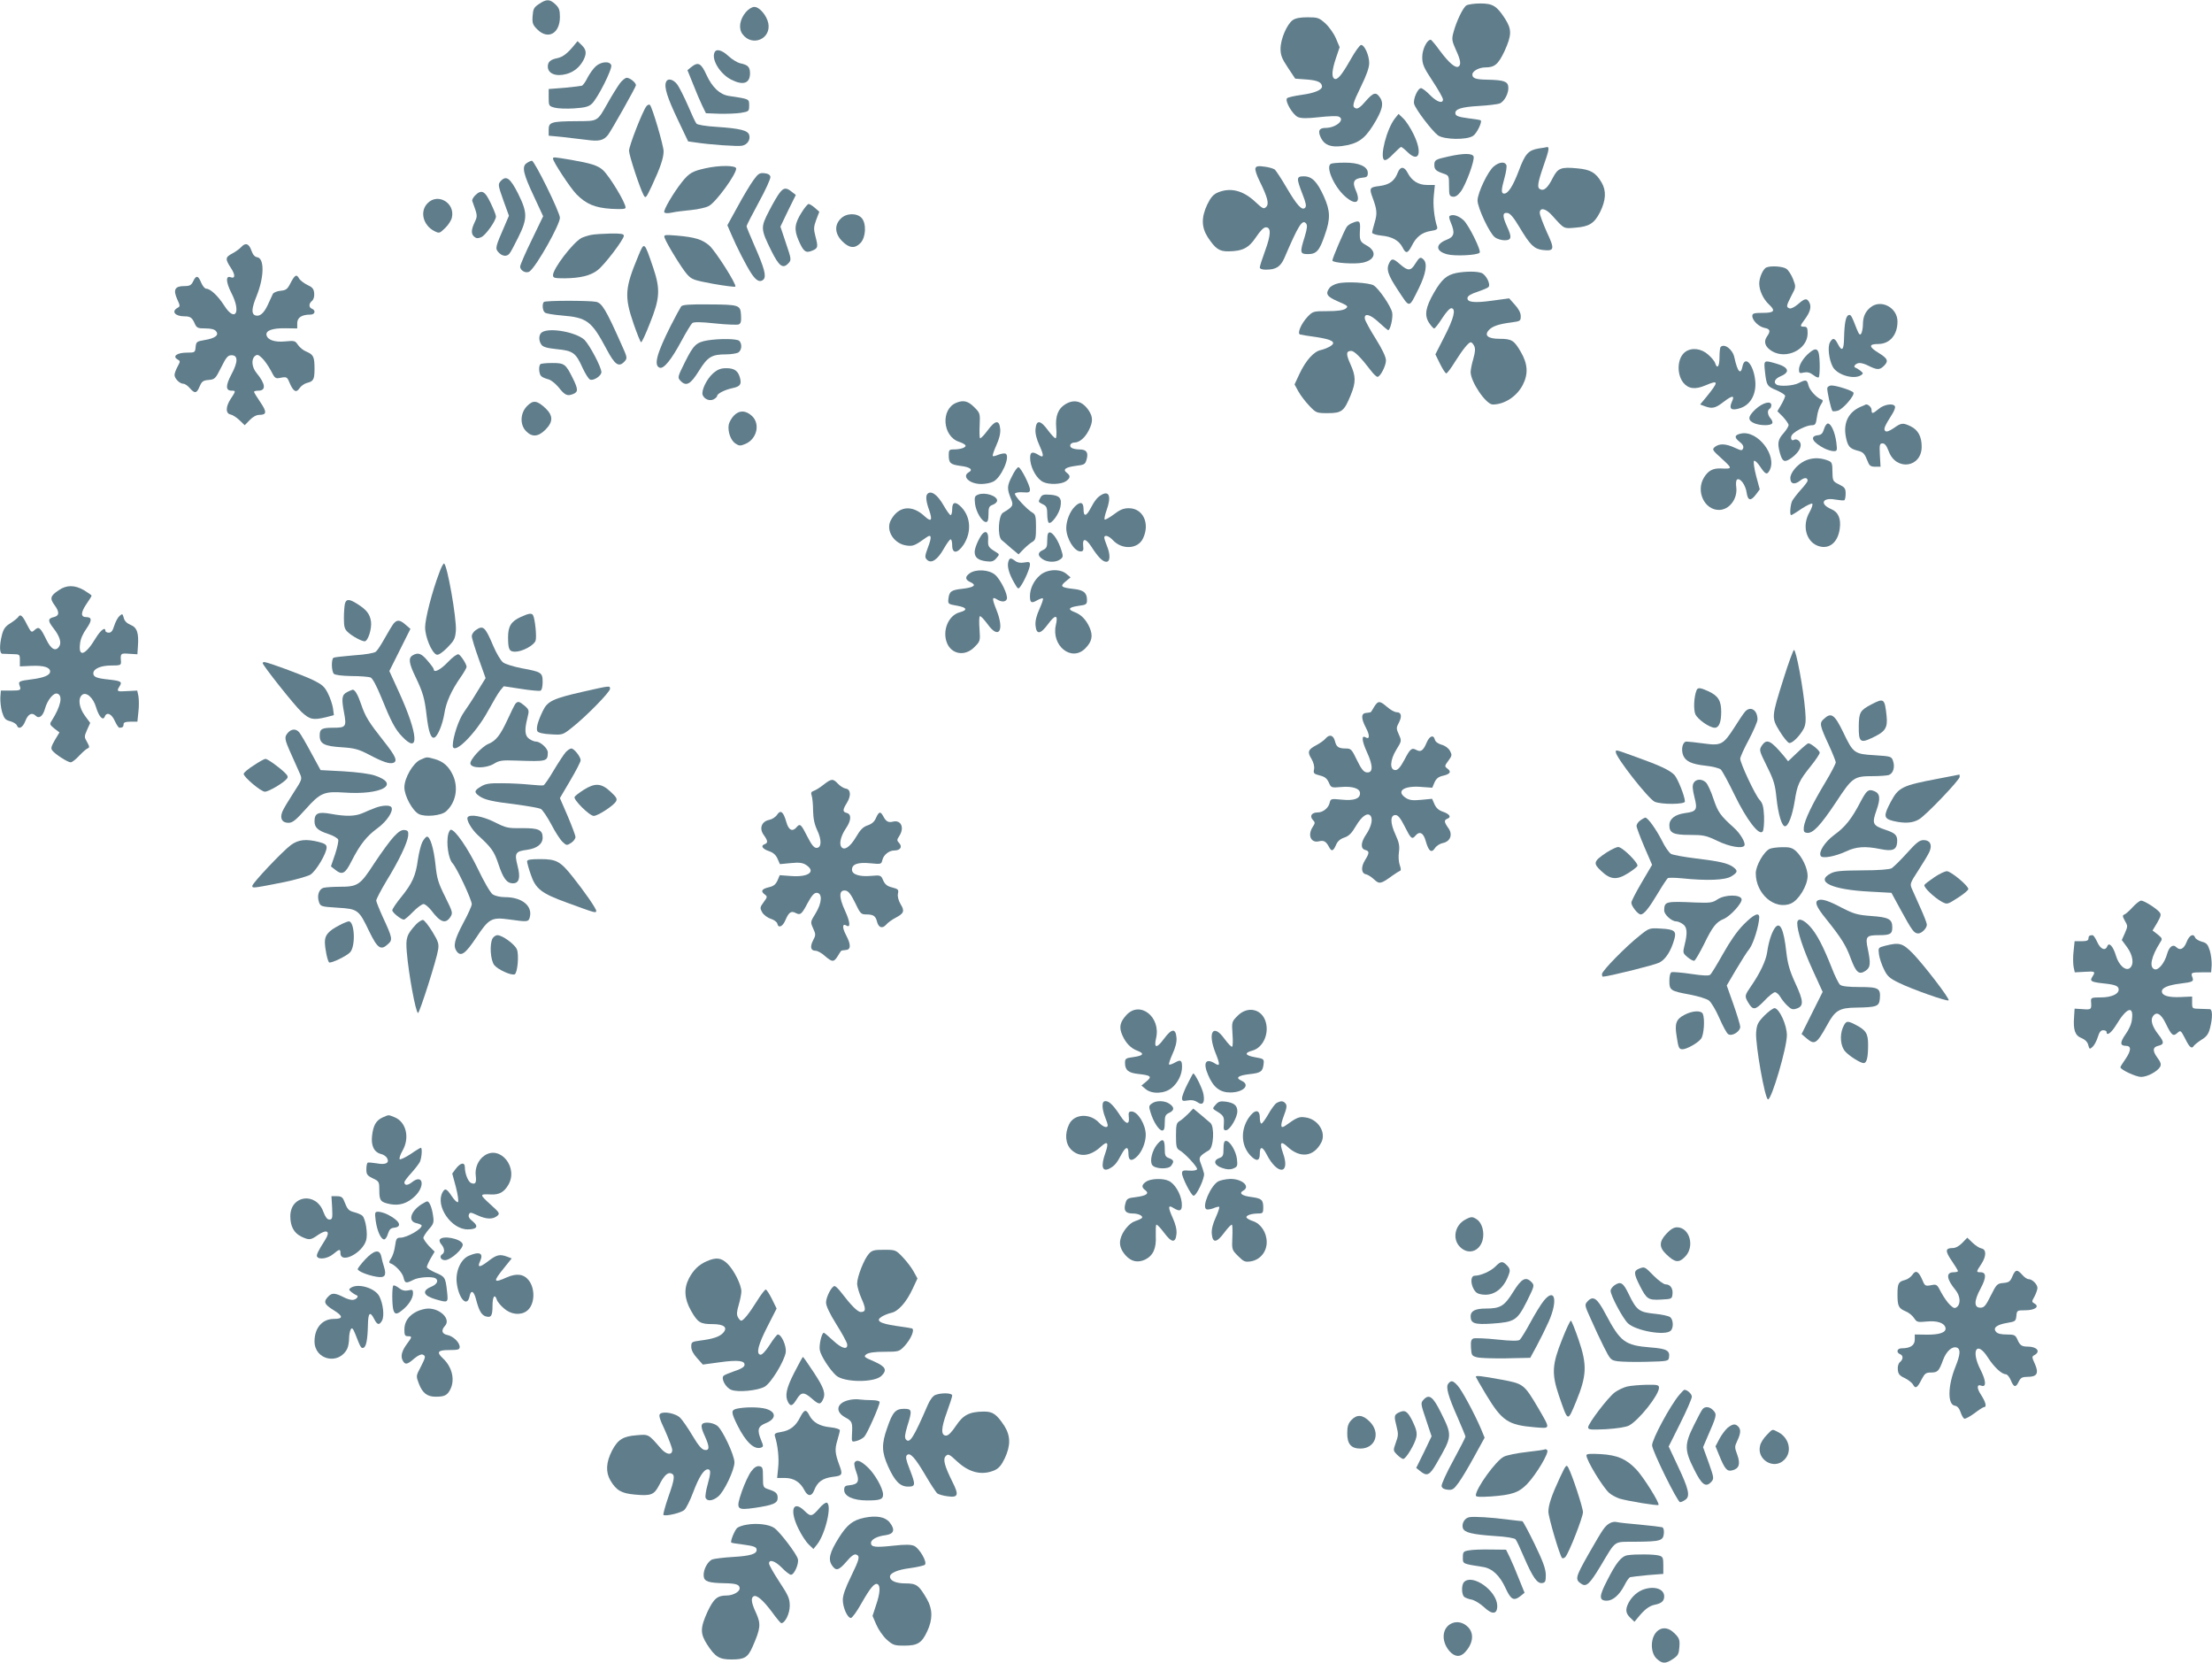 <?xml version="1.0" standalone="no"?>
<!DOCTYPE svg PUBLIC "-//W3C//DTD SVG 20010904//EN"
 "http://www.w3.org/TR/2001/REC-SVG-20010904/DTD/svg10.dtd">
<svg version="1.0" xmlns="http://www.w3.org/2000/svg"
 width="1280pt" height="962pt" viewBox="0 0 1280 962"
 preserveAspectRatio="xMidYMid meet">
<g transform="translate(0,962) scale(0.1,-0.1)"
fill="#607d8b" stroke="none">
<path d="M3119 9597 c-30 -20 -34 -29 -37 -70 -3 -41 1 -51 27 -77 62 -62 131
-24 131 72 0 40 -5 53 -26 73 -33 31 -52 31 -95 2z"/>
<path d="M8486 9589 c-20 -12 -58 -91 -76 -158 -10 -38 -8 -48 14 -98 28 -59
32 -88 16 -98 -18 -11 -55 21 -106 89 -26 36 -51 66 -55 66 -22 0 -49 -56 -49
-100 0 -42 8 -60 60 -139 33 -50 60 -98 60 -106 0 -27 -36 -15 -75 25 -21 22
-45 40 -52 40 -19 0 -47 -64 -40 -91 8 -31 104 -157 138 -182 35 -25 166 -28
203 -3 21 13 55 82 44 90 -1 2 -34 7 -73 12 -53 7 -71 13 -73 26 -5 27 33 39
136 45 54 3 107 10 119 14 28 10 55 62 51 97 -3 31 -27 39 -120 41 -69 1 -88
8 -88 30 0 20 39 41 75 41 54 0 75 18 111 94 42 93 43 125 3 188 -48 74 -71
88 -143 88 -33 0 -69 -5 -80 -11z"/>
<path d="M4316 9550 c-36 -43 -44 -95 -19 -128 55 -74 166 -28 149 63 -9 45
-51 95 -81 95 -14 0 -34 -13 -49 -30z"/>
<path d="M7481 9504 c-34 -24 -71 -110 -71 -166 0 -38 8 -57 43 -110 l42 -63
68 -5 c62 -5 86 -16 87 -41 0 -19 -45 -38 -114 -47 -43 -6 -83 -15 -88 -20
-15 -15 31 -94 62 -109 19 -8 50 -9 122 -1 54 6 104 8 113 4 43 -16 -13 -66
-75 -66 -38 0 -46 -19 -25 -60 20 -39 56 -53 120 -45 89 12 129 38 180 119 54
87 64 126 41 161 -23 35 -39 31 -84 -21 -27 -32 -45 -45 -56 -41 -24 9 -20 25
30 128 31 63 47 107 47 134 0 45 -27 105 -47 105 -7 0 -35 -38 -61 -85 -51
-90 -77 -121 -94 -110 -17 10 -13 52 10 120 l21 62 -22 52 c-12 28 -40 67 -61
86 -36 32 -44 35 -102 35 -42 0 -70 -5 -86 -16z"/>
<path d="M3323 9359 c-37 -46 -65 -68 -96 -75 -42 -8 -57 -22 -57 -49 0 -41
47 -60 108 -43 42 11 77 40 98 80 20 39 17 61 -10 87 l-24 23 -19 -23z"/>
<path d="M4134 9315 c-17 -42 34 -123 96 -155 70 -36 110 -23 110 36 0 36 -12
49 -57 58 -17 4 -48 23 -68 42 -39 36 -72 44 -81 19z"/>
<path d="M3447 9236 c-14 -13 -35 -42 -47 -65 -11 -23 -26 -44 -33 -47 -7 -2
-52 -7 -102 -12 l-90 -7 0 -49 c0 -48 1 -50 35 -59 19 -5 70 -7 113 -4 62 4
84 10 102 27 34 32 120 203 112 223 -9 25 -59 21 -90 -7z"/>
<path d="M4000 9232 l-22 -18 32 -79 c17 -44 41 -100 53 -125 l22 -45 77 -3
c42 -1 98 1 124 5 48 8 49 9 49 43 0 38 3 37 -117 55 -53 8 -97 50 -130 122
-31 68 -48 77 -88 45z"/>
<path d="M3587 9138 c-13 -18 -44 -67 -67 -108 -66 -116 -56 -110 -184 -111
-147 -1 -161 -6 -161 -49 l0 -35 75 -7 c41 -5 106 -12 144 -17 72 -10 98 -4
124 28 20 26 162 278 162 288 0 15 -35 43 -53 43 -9 0 -27 -15 -40 -32z"/>
<path d="M3854 9145 c-12 -29 8 -91 68 -217 l60 -126 42 -6 c84 -13 243 -24
270 -19 31 6 50 35 41 63 -8 26 -55 37 -187 46 -66 4 -112 12 -118 19 -6 7
-28 54 -49 104 -22 50 -49 104 -61 121 -23 32 -57 40 -66 15z"/>
<path d="M3741 9006 c-21 -25 -101 -229 -101 -258 0 -26 61 -212 84 -256 12
-22 14 -19 49 55 48 103 67 159 67 198 0 32 -65 253 -79 268 -4 4 -13 1 -20
-7z"/>
<path d="M8072 8935 c-48 -61 -89 -223 -62 -240 8 -5 27 7 52 34 22 22 42 41
46 41 3 0 21 -14 38 -31 67 -64 86 -1 33 106 -17 35 -43 75 -59 90 l-27 26
-21 -26z"/>
<path d="M8903 8761 c-59 -10 -78 -31 -114 -128 -34 -90 -62 -133 -85 -133
-18 0 -18 20 2 91 9 32 14 65 11 74 -9 21 -40 19 -72 -7 -34 -26 -95 -154 -95
-198 0 -42 71 -193 101 -213 13 -10 38 -17 56 -17 40 0 43 17 13 81 -27 60
-26 81 3 77 16 -2 36 -26 70 -83 61 -102 84 -125 133 -131 69 -8 72 3 25 103
-22 50 -41 100 -41 111 0 34 35 27 72 -15 71 -79 65 -76 135 -70 79 6 109 25
142 90 34 69 37 123 9 171 -34 58 -64 75 -140 82 -95 9 -113 2 -142 -54 -28
-56 -50 -77 -71 -68 -22 8 -19 33 18 140 31 88 34 108 18 105 -3 -1 -25 -5
-48 -8z"/>
<path d="M8383 8715 c-77 -17 -83 -20 -83 -50 0 -26 10 -35 55 -50 29 -10 30
-13 30 -70 0 -54 2 -60 22 -63 14 -2 29 7 46 30 30 40 82 182 74 203 -8 19
-58 19 -144 0z"/>
<path d="M3200 8702 c0 -17 100 -169 135 -205 56 -57 107 -79 202 -85 60 -3
83 -2 83 7 0 29 -93 182 -131 217 -30 27 -69 39 -183 59 -103 17 -106 18 -106
7z"/>
<path d="M3046 8675 c-27 -20 -18 -61 45 -194 l52 -112 -66 -137 c-37 -75 -67
-145 -67 -154 0 -25 37 -43 56 -27 42 34 174 270 174 309 0 32 -147 330 -162
330 -7 0 -21 -7 -32 -15z"/>
<path d="M7703 8673 c-35 -13 14 -129 78 -187 64 -58 97 -40 64 34 -21 47 -11
67 38 72 27 2 32 7 32 28 0 37 -53 60 -135 59 -36 0 -71 -3 -77 -6z"/>
<path d="M4080 8646 c-72 -16 -92 -27 -133 -78 -50 -63 -110 -165 -103 -176 3
-6 21 -7 43 -2 21 5 72 11 113 15 41 4 88 15 103 24 42 24 157 182 157 216 0
19 -97 20 -180 1z"/>
<path d="M7265 8647 c-4 -8 7 -41 23 -73 47 -95 57 -133 39 -151 -14 -14 -20
-11 -65 31 -70 65 -143 83 -216 52 -25 -11 -40 -28 -60 -69 -35 -75 -34 -130
2 -188 45 -68 67 -84 121 -83 82 1 118 20 159 82 25 37 44 57 57 57 31 0 30
-42 -4 -135 -17 -46 -31 -90 -31 -97 0 -8 13 -13 34 -13 60 0 85 16 108 67 81
189 104 227 126 200 8 -10 6 -29 -8 -76 -29 -92 -28 -101 18 -101 50 0 67 19
98 110 34 95 32 140 -5 223 -39 86 -69 117 -116 117 -44 0 -44 -10 -8 -103 20
-51 24 -70 15 -79 -18 -18 -47 14 -108 118 -29 50 -60 96 -67 103 -8 6 -35 14
-60 17 -37 5 -48 3 -52 -9z"/>
<path d="M8089 8623 c-19 -50 -48 -71 -105 -79 -60 -7 -62 -12 -40 -71 24 -65
26 -89 11 -139 -8 -27 -15 -54 -15 -60 0 -6 24 -14 54 -17 62 -6 101 -28 122
-68 19 -39 30 -36 54 10 25 51 59 77 110 85 33 5 40 10 36 24 -17 52 -25 130
-19 182 l6 60 -45 0 c-51 0 -89 24 -113 71 -19 37 -42 37 -56 2z"/>
<path d="M4360 8578 c-17 -23 -58 -91 -91 -152 l-60 -109 22 -51 c32 -76 88
-184 116 -227 29 -44 51 -55 71 -36 18 19 5 67 -54 200 -24 55 -44 104 -44
108 0 5 32 67 71 139 39 71 69 137 67 147 -2 12 -14 19 -35 21 -28 3 -36 -3
-63 -40z"/>
<path d="M2897 8572 c-16 -18 -15 -24 15 -109 l33 -91 -23 -54 c-56 -128 -58
-135 -37 -158 21 -23 48 -26 63 -7 6 6 29 49 51 94 54 109 54 142 -1 253 -46
91 -69 107 -101 72z"/>
<path d="M4512 8505 c-11 -13 -39 -61 -62 -106 -49 -95 -49 -103 13 -229 45
-91 68 -108 100 -72 17 18 16 24 -15 115 l-32 96 44 92 45 91 -24 19 c-31 25
-46 24 -69 -6z"/>
<path d="M2749 8489 c-11 -11 -19 -26 -16 -32 31 -85 31 -86 14 -122 -21 -44
-22 -69 -2 -85 12 -10 21 -10 40 -2 26 12 85 95 85 120 0 8 -14 43 -31 78 -33
70 -53 80 -90 43z"/>
<path d="M2475 8445 c-47 -46 -28 -127 37 -161 30 -15 31 -15 64 17 18 17 36
45 39 61 19 84 -81 143 -140 83z"/>
<path d="M4640 8393 c-42 -66 -46 -100 -20 -161 29 -68 42 -78 80 -62 34 14
35 21 18 85 -10 39 -10 52 5 93 l18 47 -26 23 c-14 12 -30 22 -36 22 -5 0 -23
-21 -39 -47z"/>
<path d="M4865 8355 c-38 -37 -34 -88 9 -131 41 -41 74 -43 106 -9 31 33 34
113 6 144 -28 30 -89 29 -121 -4z"/>
<path d="M8393 8373 c-10 -3 -9 -13 2 -40 26 -61 20 -83 -24 -100 -66 -26 -65
-66 3 -84 43 -12 173 -6 188 9 11 11 -63 161 -93 188 -26 24 -57 35 -76 27z"/>
<path d="M7825 8330 c-12 -4 -25 -14 -31 -21 -13 -17 -84 -182 -84 -196 0 -14
132 -23 178 -12 71 16 81 64 22 98 -42 23 -44 29 -40 99 2 44 -5 49 -45 32z"/>
<path d="M3420 8261 c-19 -4 -44 -12 -56 -18 -50 -28 -164 -177 -164 -215 0
-16 9 -18 68 -18 88 1 149 15 190 47 39 29 152 178 152 199 0 11 -17 14 -77
13 -43 -1 -94 -4 -113 -8z"/>
<path d="M3846 8244 c13 -36 99 -176 129 -210 28 -31 38 -35 152 -56 68 -12
125 -19 128 -16 10 10 -114 205 -150 237 -41 36 -84 49 -188 58 -73 6 -77 5
-71 -13z"/>
<path d="M1397 8192 c-10 -11 -33 -28 -52 -38 -42 -22 -43 -32 -9 -84 26 -39
26 -64 -1 -54 -30 12 -28 -28 4 -91 58 -112 22 -173 -42 -72 -36 56 -80 97
-104 97 -8 0 -21 16 -29 35 -17 42 -29 44 -46 8 -11 -23 -20 -28 -52 -28 -54
0 -65 -21 -41 -75 18 -39 18 -43 2 -51 -37 -21 -14 -49 41 -49 34 0 44 -8 59
-42 11 -25 18 -28 62 -28 32 0 53 -5 61 -16 19 -22 -4 -41 -65 -51 -47 -8 -50
-10 -53 -41 -3 -31 -4 -32 -51 -32 -56 0 -85 -21 -54 -39 17 -10 17 -11 1 -41
-10 -18 -18 -40 -18 -49 0 -21 30 -51 51 -51 9 0 25 -11 37 -25 29 -33 40 -32
57 9 13 30 20 35 52 38 36 3 40 7 73 73 29 59 39 70 60 70 38 0 38 -39 -1
-111 -34 -64 -34 -94 1 -94 26 0 25 -2 -6 -49 -29 -45 -29 -84 1 -89 11 -2 34
-17 51 -33 l30 -29 29 30 c18 19 39 30 56 30 43 0 44 17 5 74 -20 29 -36 56
-36 59 0 4 11 7 25 7 46 0 42 39 -11 103 -27 33 -31 79 -9 97 13 11 20 9 41
-11 14 -13 37 -46 51 -72 24 -47 26 -49 59 -42 32 6 36 4 49 -28 22 -52 39
-62 58 -33 9 13 28 27 44 31 37 9 43 20 43 82 0 68 -6 81 -45 98 -19 7 -41 25
-51 40 -16 24 -20 25 -73 20 -61 -6 -103 8 -109 37 -5 26 35 40 109 39 l69 -1
0 30 c0 33 26 50 76 50 27 0 33 24 9 34 -19 7 -19 30 1 46 9 8 14 25 12 44 -2
25 -11 35 -40 48 -20 10 -42 27 -48 38 -14 26 -25 19 -50 -30 -17 -33 -25 -39
-56 -42 -21 -2 -40 -10 -45 -18 -4 -8 -17 -36 -29 -63 -23 -50 -48 -71 -74
-61 -22 9 -20 41 9 112 44 109 46 218 3 224 -14 2 -25 15 -33 38 -14 41 -34
48 -58 22z"/>
<path d="M3693 8138 c-77 -185 -81 -232 -27 -390 21 -60 40 -108 44 -108 4 0
27 48 50 108 59 146 62 198 20 323 -53 155 -51 153 -87 67z"/>
<path d="M8190 8095 c-26 -43 -42 -44 -87 -5 -40 35 -49 37 -63 11 -20 -38
-10 -70 51 -162 69 -104 60 -105 120 15 40 82 50 141 27 164 -18 18 -24 15
-48 -23z"/>
<path d="M10222 8073 c-19 -7 -42 -58 -42 -93 0 -40 23 -90 56 -121 40 -37 32
-49 -36 -49 -51 0 -60 -3 -60 -18 0 -26 37 -62 71 -69 33 -6 36 -19 13 -51
-20 -29 -10 -59 29 -83 84 -51 207 10 207 102 0 32 -3 39 -20 39 -26 0 -25 4
4 43 31 42 39 72 26 97 -14 27 -26 25 -66 -10 -20 -17 -40 -27 -49 -24 -20 8
-19 14 11 73 27 51 27 51 10 96 -10 25 -27 52 -39 60 -20 14 -88 19 -115 8z"/>
<path d="M8428 8041 c-56 -12 -84 -35 -129 -112 -50 -87 -58 -132 -30 -176 12
-18 25 -33 30 -33 5 0 26 27 47 60 24 37 45 59 54 57 26 -5 13 -58 -42 -165
l-52 -102 27 -55 c15 -30 31 -55 36 -55 5 0 28 30 51 68 45 71 78 112 91 112
5 0 13 -9 19 -20 8 -16 7 -34 -4 -74 -9 -30 -16 -65 -16 -78 0 -57 89 -188
128 -188 68 0 140 47 174 114 32 62 29 120 -11 189 -39 68 -53 77 -124 77 -66
0 -90 19 -62 50 20 23 60 36 133 45 49 7 52 8 52 36 0 19 -12 42 -34 66 l-33
37 -96 -13 c-107 -15 -150 -10 -145 17 2 11 23 23 58 34 29 10 58 22 63 27 15
15 -13 71 -40 82 -28 10 -90 10 -145 0z"/>
<path d="M7740 7980 c-18 -4 -40 -16 -47 -26 -25 -34 -15 -50 50 -78 58 -25
61 -28 43 -42 -14 -9 -46 -14 -104 -14 -83 0 -85 -1 -116 -33 -37 -40 -61 -96
-43 -102 7 -2 49 -9 94 -15 93 -14 118 -30 81 -53 -13 -8 -37 -18 -55 -22 -40
-8 -87 -60 -124 -139 l-28 -60 22 -40 c12 -22 40 -59 63 -83 40 -42 42 -43
108 -43 80 0 94 11 132 104 31 75 30 110 -2 180 -26 58 -25 76 5 76 18 0 56
-38 114 -114 15 -20 32 -36 38 -36 16 0 49 63 49 95 0 20 -21 64 -59 125 -33
52 -61 104 -63 115 -6 36 30 28 80 -19 27 -25 52 -46 55 -46 12 0 29 73 23
102 -7 36 -77 138 -107 157 -27 16 -161 24 -209 11z"/>
<path d="M3147 7873 c-11 -11 -8 -50 6 -61 6 -6 50 -13 97 -17 148 -12 173
-32 260 -195 48 -91 71 -107 104 -71 17 19 17 22 -20 103 -88 198 -111 235
-145 242 -42 8 -294 8 -302 -1z"/>
<path d="M3942 7848 c-5 -7 -33 -58 -61 -113 -81 -161 -99 -229 -64 -242 23
-9 67 44 127 156 27 50 55 96 62 102 9 7 49 7 132 -2 65 -7 127 -9 136 -6 13
5 16 17 14 54 -4 59 -8 61 -194 62 -102 1 -144 -2 -152 -11z"/>
<path d="M10824 7842 c-30 -24 -44 -55 -44 -99 0 -21 -5 -45 -10 -53 -7 -11
-12 -6 -25 25 -31 80 -35 87 -48 82 -16 -5 -24 -47 -26 -129 -1 -74 -12 -85
-36 -38 -18 36 -30 38 -46 9 -14 -27 -6 -97 16 -140 25 -48 123 -77 165 -49
13 9 12 12 -4 25 -10 8 -23 16 -29 18 -17 5 2 27 24 27 11 0 32 -6 47 -14 52
-26 67 -27 90 -6 33 31 27 45 -28 79 -57 35 -57 51 -2 51 67 0 112 52 112 130
0 81 -96 131 -156 82z"/>
<path d="M3138 7699 c-21 -12 -23 -48 -5 -73 10 -14 34 -20 90 -26 93 -9 109
-21 148 -108 16 -34 35 -65 44 -68 20 -8 65 22 65 43 0 29 -68 157 -98 187
-47 44 -198 72 -244 45z"/>
<path d="M4095 7651 c-66 -11 -82 -27 -130 -123 -43 -86 -45 -92 -29 -109 34
-37 59 -24 108 55 51 82 74 96 158 96 27 0 58 5 69 10 21 12 25 50 7 68 -13
13 -114 14 -183 3z"/>
<path d="M9957 7613 c-4 -3 -7 -30 -7 -60 0 -53 -13 -71 -25 -34 -3 11 -22 34
-41 50 -39 35 -94 42 -131 16 -47 -33 -53 -126 -13 -178 30 -37 69 -42 130
-16 77 33 77 22 2 -70 l-34 -41 27 -10 c43 -16 61 -12 110 26 51 39 65 38 46
-2 -18 -41 -1 -52 52 -34 58 20 91 82 84 156 -9 95 -60 152 -74 84 -10 -52
-29 -31 -47 53 -10 46 -58 82 -79 60z"/>
<path d="M10470 7579 c-35 -29 -60 -70 -60 -97 0 -21 4 -23 28 -17 20 4 36 0
54 -14 14 -11 28 -17 32 -14 8 8 8 111 0 141 -8 27 -22 28 -54 1z"/>
<path d="M10213 7472 c9 -82 12 -87 68 -110 27 -12 49 -26 49 -32 0 -6 -10
-29 -22 -50 l-23 -39 33 -33 c17 -19 32 -40 32 -47 0 -7 -13 -29 -30 -48 -32
-36 -36 -57 -20 -115 14 -48 25 -54 58 -33 37 24 62 56 62 81 0 22 -24 39 -40
29 -15 -9 -22 15 -9 31 18 22 84 54 112 54 22 0 25 6 31 48 3 26 14 59 23 72
12 17 13 25 5 28 -29 9 -71 55 -77 82 -8 34 -14 36 -57 14 -30 -16 -108 -21
-128 -9 -20 13 -9 35 25 49 57 24 45 53 -31 74 -67 19 -68 19 -61 -46z"/>
<path d="M3127 7513 c-12 -11 -8 -60 6 -70 6 -6 24 -13 39 -17 15 -3 41 -24
59 -45 37 -47 51 -54 84 -41 32 12 31 28 -1 93 -41 82 -48 87 -119 87 -34 0
-65 -3 -68 -7z"/>
<path d="M4126 7460 c-37 -33 -69 -100 -60 -125 10 -25 41 -37 64 -25 11 6 20
15 20 20 0 13 46 36 90 45 42 9 51 21 43 55 -10 43 -32 60 -79 60 -34 0 -51
-7 -78 -30z"/>
<path d="M10574 7377 c-4 -13 21 -125 30 -135 3 -2 16 -2 30 2 29 7 101 90 91
105 -7 12 -98 41 -127 41 -10 0 -21 -6 -24 -13z"/>
<path d="M3050 7271 c-40 -40 -43 -109 -5 -146 34 -35 70 -32 111 9 45 45 45
81 2 123 -50 47 -73 50 -108 14z"/>
<path d="M5534 7290 c-92 -37 -80 -195 16 -226 19 -6 36 -16 37 -21 4 -12 -29
-23 -69 -23 -25 0 -28 -4 -28 -32 0 -47 9 -55 67 -63 57 -7 76 -22 49 -37 -42
-24 4 -68 72 -68 24 0 55 6 70 14 46 23 99 144 72 161 -6 4 -25 1 -41 -5 -16
-7 -32 -11 -34 -8 -3 3 6 30 20 61 17 37 25 69 23 94 -5 56 -28 54 -73 -7 -21
-28 -40 -48 -44 -45 -3 4 -4 38 -2 76 3 68 2 70 -32 104 -35 35 -62 42 -103
25z"/>
<path d="M6164 7281 c-41 -25 -58 -68 -52 -136 3 -31 1 -58 -3 -60 -4 -3 -24
18 -44 45 -45 61 -68 63 -73 7 -2 -25 6 -57 23 -94 27 -60 26 -75 -5 -55 -40
25 -53 16 -48 -33 6 -51 41 -109 76 -124 34 -16 104 -13 130 5 26 18 28 32 5
49 -25 19 -8 32 52 40 51 6 55 9 63 38 11 40 -1 57 -42 57 -17 0 -37 4 -45 9
-17 11 -6 31 17 31 28 0 61 28 82 70 25 49 25 77 1 114 -37 56 -85 69 -137 37z"/>
<path d="M10158 7252 c-46 -43 -46 -65 -3 -82 35 -13 92 -13 100 1 4 5 0 18
-9 28 -18 20 -21 47 -6 56 6 3 10 13 10 21 0 28 -50 15 -92 -24z"/>
<path d="M10765 7266 c-69 -31 -99 -92 -84 -172 11 -56 22 -69 68 -81 34 -9
40 -15 60 -65 8 -22 17 -28 42 -28 l31 0 -4 68 c-3 60 -1 67 16 67 13 0 23
-14 35 -45 42 -116 191 -96 191 26 0 59 -21 97 -64 118 -45 21 -53 21 -98 -11
-27 -18 -42 -23 -49 -16 -11 11 -4 27 42 100 11 18 18 37 14 43 -11 19 -63 10
-93 -15 -36 -30 -42 -31 -42 -6 0 15 -21 34 -33 31 -1 -1 -15 -7 -32 -14z"/>
<path d="M4246 7215 c-13 -14 -26 -37 -29 -51 -7 -40 11 -92 39 -110 21 -14
29 -14 55 -3 68 27 90 115 41 162 -36 34 -75 35 -106 2z"/>
<path d="M10555 7138 c-8 -26 -16 -34 -37 -36 -48 -6 -30 -41 39 -76 18 -9 42
-16 54 -16 20 0 21 3 15 52 -8 58 -30 108 -49 108 -7 0 -17 -15 -22 -32z"/>
<path d="M10075 7112 c-38 -8 -41 -22 -11 -46 20 -15 27 -28 23 -39 -6 -15
-10 -15 -49 3 -52 24 -88 25 -114 5 -18 -15 -17 -18 41 -70 61 -56 61 -58 -7
-55 -46 2 -74 -13 -98 -53 -48 -79 3 -187 87 -187 60 0 109 65 100 132 -3 21
-1 41 5 44 18 11 49 -32 55 -75 7 -49 24 -52 56 -9 l20 27 -21 78 c-11 43 -17
82 -12 87 4 4 20 -10 35 -33 31 -46 40 -50 55 -22 45 85 -69 233 -165 213z"/>
<path d="M10442 6953 c-43 -21 -82 -68 -82 -99 0 -34 24 -40 56 -15 25 20 44
20 44 0 0 -5 -17 -28 -39 -52 -21 -23 -43 -52 -50 -64 -11 -22 -16 -83 -6 -83
3 0 30 16 60 37 31 20 59 33 62 29 4 -4 -3 -26 -16 -49 -43 -74 -22 -165 44
-193 65 -27 120 14 131 98 8 59 -9 96 -50 113 -68 29 -51 69 24 55 25 -4 48
-6 52 -4 5 3 8 20 8 39 0 29 -5 36 -37 52 -35 17 -38 21 -39 63 -1 66 -1 67
-35 79 -44 15 -88 13 -127 -6z"/>
<path d="M5856 6865 c-29 -56 -30 -72 -5 -133 15 -36 10 -44 -47 -78 -27 -16
-33 -136 -8 -158 11 -9 37 -31 58 -50 l40 -33 30 31 c17 17 40 36 51 42 17 10
20 22 20 84 0 62 -3 74 -20 84 -31 17 -106 98 -102 110 2 6 22 10 46 8 35 -3
41 0 41 16 0 23 -51 125 -66 129 -6 2 -23 -21 -38 -52z"/>
<path d="M5367 6763 c-12 -11 -8 -46 10 -95 20 -58 12 -70 -25 -36 -75 71
-154 61 -198 -23 -30 -59 20 -136 93 -145 37 -5 48 0 115 48 28 20 31 2 8 -58
-19 -51 -19 -59 -6 -72 24 -25 61 -1 97 63 17 30 35 55 40 55 5 0 9 -16 9 -35
0 -50 31 -48 66 4 46 71 42 158 -11 215 -35 37 -55 34 -55 -9 0 -19 -4 -35 -9
-35 -5 0 -23 25 -40 55 -35 62 -73 90 -94 68z"/>
<path d="M5661 6759 c-21 -8 -23 -14 -19 -53 6 -48 41 -106 64 -106 10 0 14
13 14 45 0 39 3 47 25 55 14 5 25 16 25 24 0 28 -70 50 -109 35z"/>
<path d="M6375 6758 c-25 -14 -40 -33 -65 -80 -25 -47 -40 -48 -40 -3 0 41
-19 46 -51 14 -28 -28 -49 -81 -49 -124 0 -59 46 -135 82 -135 16 0 19 6 16
32 -5 46 15 45 47 -4 40 -62 66 -88 87 -88 23 0 24 42 3 93 -8 20 -15 41 -15
47 0 18 26 11 50 -15 53 -57 145 -52 174 10 42 87 0 175 -82 175 -31 0 -52 -9
-87 -36 -26 -19 -50 -33 -53 -29 -3 3 2 28 12 55 27 76 15 113 -29 88z"/>
<path d="M6020 6740 c-13 -24 -14 -23 18 -39 18 -9 22 -20 22 -56 0 -24 4 -46
9 -49 15 -10 60 52 67 91 10 51 -4 67 -59 71 -38 3 -48 0 -57 -18z"/>
<path d="M5682 6528 c-20 -27 -42 -78 -42 -101 0 -32 20 -48 67 -54 31 -4 42
-1 58 17 19 22 19 23 2 34 -48 29 -51 34 -49 75 3 42 -14 56 -36 29z"/>
<path d="M6060 6495 c0 -39 -4 -47 -25 -57 -31 -14 -32 -32 -3 -52 28 -20 78
-21 103 -2 17 12 18 18 7 52 -16 54 -49 104 -67 104 -11 0 -15 -11 -15 -45z"/>
<path d="M5835 6371 c-8 -27 3 -68 32 -119 24 -42 25 -43 39 -23 23 32 54 104
54 125 0 15 -5 17 -33 12 -22 -4 -40 -1 -52 9 -26 19 -33 19 -40 -4z"/>
<path d="M2542 6307 c-42 -110 -82 -267 -82 -316 0 -56 38 -147 66 -158 10 -4
32 10 62 40 40 41 46 51 50 99 5 68 -51 388 -69 388 -4 0 -17 -24 -27 -53z"/>
<path d="M5612 6304 c-29 -20 -28 -38 4 -52 37 -17 21 -30 -46 -38 -66 -7 -77
-15 -82 -59 -3 -29 -1 -30 50 -39 57 -10 64 -25 16 -38 -66 -17 -103 -107 -74
-178 27 -66 104 -78 157 -25 35 35 36 36 31 106 -3 38 -2 72 2 74 5 3 24 -18
45 -46 65 -91 99 -37 51 83 -27 67 -26 79 4 60 26 -16 49 -15 56 2 9 22 -36
114 -68 141 -35 30 -110 34 -146 9z"/>
<path d="M6019 6293 c-36 -30 -59 -78 -59 -121 0 -39 8 -44 41 -25 16 9 31 14
34 11 3 -3 -6 -30 -20 -61 -17 -37 -25 -69 -23 -94 5 -56 28 -54 73 7 42 57
59 55 45 -5 -28 -121 91 -216 170 -136 39 39 46 73 25 121 -20 45 -49 75 -87
89 -42 16 -34 28 22 36 46 6 50 9 50 34 0 42 -20 58 -78 64 -72 8 -80 15 -46
43 l29 24 -24 20 c-36 31 -111 28 -152 -7z"/>
<path d="M339 6205 c-48 -32 -52 -47 -23 -86 29 -40 28 -61 -5 -69 -35 -8 -35
-22 -1 -65 35 -45 47 -82 33 -104 -20 -32 -47 -18 -74 37 -35 72 -44 80 -68
58 -19 -17 -20 -17 -46 33 -25 51 -38 61 -50 41 -4 -6 -24 -22 -44 -35 -30
-18 -41 -33 -50 -69 -15 -59 -14 -106 2 -108 6 0 32 -1 57 -2 45 -1 45 -1 45
-36 l0 -35 67 3 c70 3 108 -8 108 -33 0 -21 -36 -36 -107 -45 -72 -9 -78 -12
-70 -35 11 -28 7 -30 -51 -30 l-57 0 -3 -40 c-1 -22 3 -60 10 -84 12 -38 19
-46 46 -53 18 -5 35 -15 39 -23 10 -28 35 -15 50 25 16 40 38 51 60 29 19 -19
41 -2 53 40 14 52 51 97 73 88 32 -12 18 -74 -33 -155 -14 -21 -13 -24 14 -46
l30 -23 -27 -45 c-21 -37 -24 -48 -14 -60 17 -22 89 -68 106 -68 8 0 30 17 50
39 20 21 42 40 49 42 11 4 10 11 -4 36 -17 29 -17 32 0 71 l18 40 -31 42 c-34
47 -41 99 -16 120 24 20 65 -16 81 -72 16 -53 40 -80 50 -54 11 29 39 18 58
-24 10 -22 22 -40 27 -40 18 0 24 5 24 20 0 11 11 15 40 15 l40 0 6 58 c4 31
3 72 0 90 l-7 32 -57 -3 c-61 -4 -64 -2 -45 28 17 26 8 31 -64 39 -69 7 -88
15 -88 36 0 26 43 45 103 45 54 0 58 2 57 23 -4 47 -2 49 48 45 l47 -3 3 45
c6 78 -5 110 -42 125 -22 9 -36 23 -40 41 -7 25 -8 25 -25 10 -10 -9 -23 -34
-30 -56 -9 -29 -17 -40 -31 -40 -11 0 -20 5 -20 10 0 26 -28 5 -57 -43 -59
-98 -100 -112 -90 -32 2 27 17 60 37 88 33 47 33 67 -1 67 -33 0 -32 26 0 74
17 24 31 47 31 50 0 3 -20 17 -43 31 -55 32 -102 32 -148 0z"/>
<path d="M1996 6128 c-3 -13 -6 -50 -6 -84 0 -50 4 -64 23 -81 24 -23 80 -53
97 -53 19 0 42 71 37 113 -6 44 -25 69 -79 103 -47 30 -64 30 -72 2z"/>
<path d="M3014 6051 c-56 -25 -74 -54 -74 -117 0 -71 7 -84 41 -84 41 0 108
36 118 63 8 21 -3 129 -15 149 -8 12 -25 10 -70 -11z"/>
<path d="M2278 6013 c-8 -10 -31 -48 -51 -84 -20 -36 -43 -72 -52 -79 -10 -8
-61 -17 -126 -21 -60 -5 -114 -11 -119 -14 -14 -9 -12 -79 2 -93 7 -7 46 -12
103 -13 49 0 98 -4 109 -8 11 -4 34 -46 61 -112 58 -143 81 -188 123 -231 100
-105 92 13 -17 253 l-58 127 61 122 61 122 -28 24 c-33 29 -49 30 -69 7z"/>
<path d="M2752 5974 c-12 -8 -22 -24 -22 -34 0 -11 18 -70 40 -131 l40 -112
-47 -76 c-25 -42 -61 -97 -79 -122 -30 -42 -63 -142 -64 -191 0 -64 132 66
205 201 28 51 59 104 70 117 l20 24 99 -15 c55 -9 106 -13 113 -11 8 3 13 23
13 50 0 55 -6 59 -120 80 -47 9 -96 24 -109 34 -13 10 -39 53 -57 96 -47 111
-58 121 -102 90z"/>
<path d="M10322 5698 c-72 -228 -72 -229 -24 -308 22 -36 47 -66 55 -68 17 -4
61 39 84 82 12 23 14 47 9 105 -10 124 -52 351 -65 351 -4 0 -31 -73 -59 -162z"/>
<path d="M2388 5829 c-26 -15 -22 -46 16 -124 44 -92 53 -123 65 -227 11 -92
25 -132 44 -125 19 6 47 73 58 137 10 67 40 134 95 213 19 27 34 54 34 59 0
16 -33 67 -47 73 -8 2 -35 -17 -61 -45 -43 -45 -82 -65 -82 -42 0 5 -16 27
-36 50 -36 43 -55 49 -86 31z"/>
<path d="M1520 5784 c0 -13 184 -245 225 -283 48 -44 67 -48 142 -30 l45 12
-5 39 c-3 21 -16 60 -29 86 -20 40 -32 51 -89 79 -63 30 -261 103 -280 103 -5
0 -9 -3 -9 -6z"/>
<path d="M3376 5619 c-176 -40 -208 -55 -235 -112 -30 -62 -40 -102 -31 -118
6 -8 34 -15 77 -17 68 -4 69 -4 123 39 77 60 220 205 220 224 0 19 1 19 -154
-16z"/>
<path d="M9817 5626 c-15 -38 -18 -109 -7 -137 13 -30 82 -79 113 -79 24 0 37
32 37 92 0 65 -18 93 -74 119 -49 22 -62 23 -69 5z"/>
<path d="M2010 5617 c-32 -16 -35 -36 -19 -120 15 -81 11 -87 -63 -87 -67 0
-78 -7 -78 -46 0 -47 27 -61 129 -67 73 -5 95 -11 155 -42 81 -43 121 -56 142
-48 26 10 14 38 -55 125 -87 110 -107 142 -131 213 -19 56 -36 85 -49 85 -3 0
-17 -6 -31 -13z"/>
<path d="M10829 5545 c-65 -34 -72 -46 -73 -125 -1 -91 8 -101 74 -70 80 37
94 58 87 128 -11 102 -15 105 -88 67z"/>
<path d="M2982 5548 c-5 -7 -26 -49 -46 -93 -41 -88 -66 -121 -111 -139 -39
-17 -107 -92 -103 -114 5 -28 90 -28 135 -1 32 20 47 22 132 19 177 -6 180 -5
181 47 0 24 -43 63 -69 63 -9 0 -27 7 -39 16 -25 17 -28 51 -10 121 11 44 10
47 -16 70 -31 26 -40 28 -54 11z"/>
<path d="M7953 5533 c-9 -16 -18 -30 -20 -32 -1 -2 -13 -4 -25 -5 -32 -1 -34
-29 -4 -86 24 -45 22 -71 -3 -55 -24 14 -20 -23 9 -86 37 -80 36 -123 -3 -117
-16 2 -31 21 -55 71 -30 62 -34 67 -65 67 -41 0 -54 9 -62 42 -9 35 -31 42
-53 17 -9 -11 -34 -29 -55 -40 -48 -25 -53 -39 -28 -79 12 -21 18 -43 15 -60
-5 -23 -2 -27 33 -36 29 -7 41 -17 52 -40 13 -31 15 -32 70 -27 67 6 111 -8
111 -36 0 -32 -35 -44 -106 -37 -62 6 -64 6 -70 -19 -7 -30 -39 -55 -69 -55
-34 0 -48 -20 -29 -42 15 -16 15 -19 0 -42 -31 -48 -10 -94 36 -83 27 7 41 0
57 -30 16 -31 25 -29 42 9 9 22 25 35 49 43 26 9 42 25 67 68 34 57 68 80 85
56 13 -20 2 -64 -27 -107 -31 -45 -33 -82 -5 -89 25 -7 25 -17 -1 -59 -25 -40
-22 -77 6 -82 11 -2 32 -16 47 -30 30 -28 39 -26 106 23 18 13 38 25 43 27 7
2 6 13 -1 33 -6 17 -9 49 -5 75 5 36 1 56 -20 102 -31 67 -31 113 0 113 15 0
29 -18 53 -65 36 -72 43 -78 62 -55 24 29 47 18 60 -30 17 -60 33 -72 53 -42
9 14 30 27 46 30 45 9 59 51 31 88 -24 34 -25 45 -4 53 24 9 12 27 -26 40 -24
8 -39 21 -49 43 l-14 32 -63 -6 c-49 -5 -69 -2 -89 11 -58 38 -14 71 85 64
l68 -5 13 31 c11 23 23 33 52 39 40 10 47 23 21 42 -15 11 -15 15 7 44 22 30
22 34 9 58 -9 16 -29 30 -49 35 -20 6 -35 17 -38 29 -8 31 -31 22 -48 -18 -19
-45 -33 -55 -58 -42 -28 15 -36 9 -70 -56 -23 -43 -38 -60 -52 -60 -35 0 -32
58 5 118 31 50 31 51 15 87 -16 35 -16 40 0 70 19 37 14 60 -14 60 -11 0 -36
14 -54 30 -43 37 -52 37 -74 3z"/>
<path d="M10098 5503 c-9 -10 -36 -50 -61 -90 -65 -101 -77 -108 -178 -94 -45
6 -90 11 -100 11 -22 0 -33 -45 -19 -80 15 -35 49 -51 133 -60 37 -4 75 -14
84 -21 9 -8 44 -73 79 -145 70 -145 144 -242 164 -214 6 8 9 47 8 87 -3 58 -8
76 -26 96 -25 26 -112 212 -112 238 0 9 22 59 50 110 27 52 50 104 50 117 0
55 -41 80 -72 45z"/>
<path d="M10553 5460 c-26 -23 -23 -37 32 -155 20 -44 37 -87 38 -95 0 -8 -28
-62 -63 -120 -74 -123 -117 -213 -122 -255 -2 -24 1 -31 18 -33 34 -5 78 42
168 177 95 145 104 151 215 151 36 0 76 3 89 6 27 8 39 46 26 83 -9 25 -13 26
-106 32 -119 7 -124 11 -184 137 -49 100 -68 113 -111 72z"/>
<path d="M1667 5382 c-23 -26 -22 -36 19 -127 20 -44 42 -94 50 -112 13 -30
12 -33 -38 -110 -28 -43 -57 -91 -64 -108 -16 -39 -2 -65 35 -65 24 0 42 15
98 77 86 97 108 106 226 98 213 -15 327 47 178 98 -32 11 -103 20 -184 25
l-132 7 -55 101 c-30 56 -61 109 -69 118 -18 21 -44 20 -64 -2z"/>
<path d="M10194 5305 c-15 -24 -14 -28 30 -117 40 -80 48 -106 56 -186 10 -94
31 -162 49 -162 19 0 42 60 56 144 15 97 25 119 94 205 28 35 51 69 51 77 0
12 -50 54 -66 54 -4 0 -32 -23 -62 -52 l-55 -52 -24 30 c-78 93 -100 103 -129
59z"/>
<path d="M3273 5268 c-11 -13 -42 -60 -69 -105 -27 -46 -53 -84 -59 -86 -5 -2
-41 0 -80 4 -38 4 -110 8 -160 8 -73 1 -96 -3 -122 -19 -39 -23 -41 -33 -10
-55 31 -22 75 -32 215 -49 67 -9 131 -20 142 -26 10 -6 37 -46 60 -89 22 -43
52 -89 65 -101 23 -22 25 -22 50 -6 14 9 25 24 25 34 0 9 -21 64 -45 121 l-45
104 60 102 c33 56 60 108 60 117 0 20 -38 68 -54 68 -7 0 -22 -10 -33 -22z"/>
<path d="M9350 5269 c0 -30 189 -271 225 -287 38 -17 175 -16 175 1 0 29 -41
132 -61 154 -27 28 -85 55 -222 104 -122 44 -117 43 -117 28z"/>
<path d="M2433 5225 c-42 -18 -93 -105 -93 -160 0 -49 46 -134 83 -154 36 -19
130 -10 158 15 57 51 73 137 40 209 -24 52 -56 80 -106 94 -48 13 -43 13 -82
-4z"/>
<path d="M1468 5192 c-32 -20 -58 -42 -58 -49 0 -18 100 -103 123 -103 21 0
107 50 127 75 8 10 6 18 -12 35 -35 34 -100 80 -112 80 -6 0 -37 -17 -68 -38z"/>
<path d="M11214 5115 c-206 -39 -228 -49 -273 -134 -43 -81 -41 -96 13 -110
67 -16 115 -13 152 10 42 26 234 227 234 245 0 8 -1 14 -2 13 -2 0 -58 -11
-124 -24z"/>
<path d="M4765 5080 c-20 -16 -46 -32 -56 -35 -15 -5 -18 -12 -12 -28 4 -12 8
-51 8 -87 1 -46 8 -79 24 -113 27 -57 25 -102 -4 -102 -15 0 -29 18 -53 65
-36 72 -43 78 -62 55 -24 -29 -47 -18 -60 30 -17 60 -33 72 -53 42 -9 -14 -30
-27 -46 -30 -45 -9 -59 -51 -31 -88 24 -34 25 -45 4 -53 -24 -9 -12 -27 26
-40 24 -8 39 -21 49 -43 l14 -32 63 6 c49 5 69 2 89 -11 58 -38 14 -71 -85
-64 l-68 5 -13 -31 c-11 -23 -23 -33 -51 -39 -41 -10 -48 -23 -22 -42 15 -11
15 -15 -7 -44 -22 -30 -22 -34 -9 -58 8 -15 31 -32 50 -38 19 -6 36 -19 38
-28 6 -29 31 -18 47 20 19 45 33 55 58 42 28 -15 36 -9 70 56 23 43 38 60 52
60 35 0 32 -58 -5 -118 -31 -50 -31 -51 -15 -87 16 -35 16 -40 0 -70 -19 -37
-14 -60 14 -60 11 0 36 -13 54 -30 43 -37 52 -37 74 -2 9 15 18 29 20 31 1 2
13 4 25 5 32 1 34 29 4 86 -24 45 -22 71 3 55 24 -14 20 23 -9 86 -37 80 -36
123 3 117 16 -2 31 -21 55 -70 30 -63 34 -68 65 -68 41 0 54 -9 62 -42 9 -35
31 -42 53 -17 9 11 34 29 55 40 48 25 53 39 28 79 -12 21 -18 43 -15 60 5 23
2 27 -33 36 -29 7 -41 17 -52 40 -13 31 -15 32 -70 27 -67 -6 -111 8 -111 36
0 32 35 44 106 37 62 -6 64 -6 70 19 7 30 39 55 69 55 34 0 48 20 29 42 -15
16 -15 19 0 42 31 48 10 94 -36 83 -27 -7 -41 0 -57 31 -16 30 -25 28 -42 -10
-9 -22 -25 -35 -49 -43 -26 -9 -42 -25 -67 -68 -34 -57 -68 -80 -85 -56 -13
20 -2 64 27 107 31 45 33 82 5 89 -25 7 -25 17 1 59 25 41 22 78 -7 82 -12 2
-32 14 -45 28 -29 31 -38 30 -84 -6z"/>
<path d="M9800 5090 c-8 -15 -6 -36 5 -81 19 -74 13 -84 -56 -93 -56 -8 -89
-33 -89 -70 0 -45 23 -56 118 -56 79 0 94 -3 161 -35 68 -33 143 -46 155 -27
9 15 -23 70 -60 103 -81 73 -93 91 -119 168 -14 43 -34 86 -44 95 -24 22 -58
20 -71 -4z"/>
<path d="M3378 5051 c-25 -16 -49 -34 -53 -41 -9 -15 86 -110 111 -110 23 0
113 58 128 83 9 15 4 25 -31 57 -53 50 -90 52 -155 11z"/>
<path d="M10767 4983 c-52 -100 -89 -147 -153 -193 -55 -41 -92 -99 -78 -122
10 -16 82 -3 145 26 61 29 112 32 201 14 69 -14 92 -5 96 38 3 41 -8 54 -69
74 -73 25 -78 35 -50 114 24 68 20 97 -15 110 -32 12 -42 5 -77 -61z"/>
<path d="M2170 4946 c-19 -7 -52 -21 -72 -30 -44 -19 -97 -20 -184 -4 -73 13
-94 4 -94 -43 0 -36 19 -54 81 -74 28 -9 53 -24 56 -32 3 -8 -5 -46 -18 -85
l-24 -70 24 -19 c41 -33 58 -25 95 49 49 96 87 145 152 192 54 40 92 99 79
120 -9 14 -53 12 -95 -4z"/>
<path d="M2706 4892 c-9 -15 23 -70 59 -103 79 -72 95 -94 120 -170 27 -81 48
-109 83 -109 36 0 45 32 27 101 -19 74 -13 84 56 93 56 8 89 33 89 70 0 45
-23 56 -118 55 -82 -1 -93 1 -160 35 -68 34 -143 48 -156 28z"/>
<path d="M9492 4874 c-12 -8 -22 -23 -22 -32 0 -9 21 -64 45 -121 l45 -104
-60 -102 c-33 -56 -60 -108 -60 -117 0 -20 38 -68 54 -68 19 0 48 36 101 125
26 44 52 82 56 85 5 3 41 3 81 -1 145 -15 250 -11 286 11 38 23 40 33 10 55
-32 22 -76 32 -215 49 -67 8 -131 20 -143 26 -11 6 -36 41 -54 79 -34 66 -81
131 -95 131 -3 0 -17 -7 -29 -16z"/>
<path d="M2279 4780 c-21 -22 -72 -92 -113 -154 -83 -128 -95 -136 -205 -136
-36 0 -76 -3 -89 -6 -27 -8 -39 -46 -26 -83 9 -25 13 -26 106 -32 119 -7 124
-11 184 -136 49 -101 68 -114 111 -73 26 23 23 37 -32 155 -20 44 -37 87 -38
95 0 8 27 60 60 115 72 117 120 218 125 260 2 25 -1 31 -20 33 -17 3 -35 -8
-63 -38z"/>
<path d="M2594 4795 c-13 -51 1 -143 24 -168 25 -26 112 -212 112 -238 0 -9
-22 -59 -50 -110 -51 -97 -59 -132 -37 -163 24 -32 50 -14 112 79 74 111 89
120 191 106 107 -15 113 -15 120 14 16 65 -46 115 -144 115 -28 0 -57 7 -71
16 -13 9 -51 74 -86 148 -57 118 -131 226 -156 226 -5 0 -11 -11 -15 -25z"/>
<path d="M2444 4749 c-9 -18 -20 -64 -26 -103 -12 -91 -32 -136 -96 -215 -29
-35 -52 -70 -52 -77 0 -13 51 -54 67 -54 5 0 29 20 53 45 24 25 52 45 61 45 9
0 29 -17 45 -37 52 -69 82 -80 110 -38 15 24 14 28 -30 117 -40 80 -48 106
-56 186 -10 94 -31 162 -49 162 -6 0 -18 -14 -27 -31z"/>
<path d="M1684 4732 c-48 -35 -224 -221 -224 -237 0 -14 2 -14 180 21 68 14
138 34 156 44 33 21 94 123 94 158 0 15 -10 22 -44 31 -75 19 -119 14 -162
-17z"/>
<path d="M11034 4684 c-37 -41 -77 -80 -88 -87 -13 -7 -77 -12 -171 -12 -122
-1 -156 -4 -182 -18 -91 -48 8 -94 226 -105 l126 -7 55 -101 c64 -117 76 -134
100 -134 20 0 50 30 50 51 0 8 -16 50 -36 94 -20 44 -42 94 -50 112 -13 30
-12 33 38 110 28 43 57 91 64 108 16 39 2 65 -35 65 -24 0 -42 -15 -97 -76z"/>
<path d="M9296 4688 c-76 -51 -79 -62 -29 -108 53 -50 90 -52 155 -11 25 16
49 34 53 41 9 15 -86 110 -111 110 -11 0 -41 -15 -68 -32z"/>
<path d="M10242 4710 c-34 -14 -82 -97 -82 -142 0 -119 109 -214 203 -175 45
19 97 104 97 160 0 44 -31 109 -67 143 -21 19 -37 24 -77 23 -28 0 -61 -4 -74
-9z"/>
<path d="M3050 4637 c0 -7 9 -41 21 -75 28 -84 61 -110 210 -164 164 -60 169
-62 169 -47 0 13 -69 113 -138 199 -69 87 -93 100 -184 100 -58 0 -78 -3 -78
-13z"/>
<path d="M11193 4545 c-28 -19 -54 -39 -57 -44 -8 -12 57 -74 101 -98 31 -16
31 -16 92 23 33 21 61 44 61 51 0 19 -101 103 -124 103 -12 0 -45 -16 -73 -35z"/>
<path d="M9940 4418 c-31 -21 -44 -22 -130 -19 -173 8 -179 6 -180 -46 0 -24
43 -63 69 -63 9 0 27 -7 39 -16 25 -17 28 -51 10 -121 -11 -45 -10 -47 17 -70
15 -13 32 -22 39 -21 6 2 31 45 56 95 50 103 71 129 115 147 39 17 107 92 103
114 -5 28 -94 28 -138 0z"/>
<path d="M10523 4413 c-25 -9 -13 -39 43 -108 89 -111 116 -154 143 -228 31
-83 48 -98 85 -74 30 20 32 41 14 129 -15 70 -8 78 64 78 66 0 78 7 78 45 0
48 -21 59 -123 66 -78 6 -99 12 -166 46 -79 42 -117 54 -138 46z"/>
<path d="M12340 4371 c-19 -21 -41 -40 -48 -42 -11 -4 -10 -11 4 -36 17 -29
17 -32 0 -71 l-18 -40 31 -42 c34 -47 41 -99 16 -120 -24 -20 -65 16 -81 72
-16 53 -40 80 -50 54 -11 -29 -39 -18 -58 24 -10 22 -22 40 -27 40 -18 0 -24
-5 -24 -20 0 -11 -11 -15 -40 -15 l-40 0 -6 -58 c-4 -31 -3 -72 0 -90 l7 -32
57 3 c61 4 64 2 45 -28 -17 -26 -8 -31 64 -39 69 -7 88 -15 88 -36 0 -26 -43
-45 -103 -45 -54 0 -58 -2 -57 -22 4 -48 2 -50 -47 -46 l-48 3 -3 -45 c-6 -78
5 -110 42 -125 22 -9 36 -23 40 -41 7 -25 8 -25 25 -10 10 9 23 34 30 56 9 29
17 40 31 40 11 0 20 -4 20 -10 0 -26 28 -5 57 43 59 98 100 112 90 32 -2 -27
-17 -60 -37 -88 -33 -47 -33 -67 1 -67 33 0 32 -26 0 -74 -17 -24 -31 -47 -31
-50 0 -14 90 -56 120 -56 36 0 95 32 110 59 7 14 3 27 -16 52 -29 40 -28 61 5
69 35 8 35 22 1 65 -35 45 -47 82 -33 104 20 32 47 18 74 -37 35 -72 44 -80
68 -58 19 17 20 17 46 -33 25 -51 38 -61 50 -41 4 6 24 22 44 35 30 18 41 33
50 69 15 59 14 106 -1 108 -7 0 -33 1 -58 2 -45 1 -45 1 -45 36 l0 35 -67 -3
c-70 -3 -108 8 -108 33 0 21 36 36 107 45 72 9 78 12 70 35 -11 28 -7 30 51
30 l57 0 3 40 c1 22 -3 60 -10 84 -12 38 -19 46 -46 53 -18 5 -35 15 -39 23
-10 28 -35 15 -50 -25 -16 -40 -38 -51 -60 -29 -19 19 -41 2 -53 -40 -14 -52
-51 -97 -73 -88 -32 12 -18 74 33 155 14 21 13 24 -14 46 l-30 23 27 45 c21
37 24 48 14 60 -18 23 -90 68 -107 68 -8 0 -31 -18 -50 -39z"/>
<path d="M10091 4273 c-38 -38 -79 -97 -120 -170 -35 -62 -68 -117 -75 -122
-8 -7 -45 -5 -111 5 -54 8 -105 12 -112 10 -8 -3 -13 -23 -13 -50 0 -55 6 -59
120 -80 47 -9 96 -24 109 -34 13 -10 40 -55 60 -101 20 -46 43 -89 52 -94 22
-14 69 16 69 43 0 10 -18 69 -39 129 l-39 110 53 90 c29 49 64 105 79 123 23
31 55 135 56 181 0 32 -31 18 -89 -40z"/>
<path d="M2408 4273 c-55 -60 -61 -78 -54 -161 10 -125 52 -352 65 -352 9 0
108 310 116 365 6 35 1 49 -33 105 -22 36 -46 66 -54 68 -7 1 -25 -10 -40 -25z"/>
<path d="M10400 4279 c0 -46 34 -150 89 -270 l58 -127 -61 -122 -61 -122 28
-24 c48 -41 59 -34 121 78 45 83 70 98 168 99 119 2 132 7 136 52 5 60 -7 67
-117 67 -63 0 -103 4 -113 13 -8 6 -30 50 -48 97 -49 124 -86 196 -126 240
-40 44 -74 53 -74 19z"/>
<path d="M1965 4268 c-64 -33 -85 -57 -85 -97 0 -39 15 -109 24 -118 8 -9 102
36 122 58 33 36 26 180 -8 179 -7 -1 -31 -10 -53 -22z"/>
<path d="M10268 4248 c-18 -28 -34 -79 -42 -136 -7 -49 -41 -121 -92 -195 -39
-57 -40 -59 -17 -98 27 -45 40 -43 92 11 26 28 54 50 62 50 8 0 22 -12 31 -27
9 -16 28 -39 42 -52 22 -21 31 -23 54 -15 40 14 39 43 -9 146 -33 72 -44 111
-52 178 -15 139 -38 185 -69 138z"/>
<path d="M9490 4209 c-77 -60 -220 -205 -220 -224 0 -8 2 -15 5 -15 29 0 299
67 326 81 37 18 69 68 88 137 13 45 0 56 -76 60 -68 4 -69 4 -123 -39z"/>
<path d="M2850 4191 c-18 -35 -12 -125 10 -154 22 -27 102 -63 119 -53 16 10
25 113 12 144 -13 30 -84 82 -113 82 -9 0 -22 -9 -28 -19z"/>
<path d="M10906 4148 c-38 -10 -38 -11 -33 -50 3 -21 16 -60 29 -86 19 -40 33
-52 87 -78 75 -37 279 -109 287 -101 8 8 -140 201 -206 270 -61 62 -79 67
-164 45z"/>
<path d="M10211 3746 c-39 -40 -45 -52 -49 -99 -5 -67 51 -387 69 -387 21 0
109 299 109 371 0 59 -42 151 -70 157 -8 1 -35 -18 -59 -42z"/>
<path d="M6519 3749 c-39 -42 -45 -72 -24 -119 20 -45 49 -75 88 -89 41 -16
33 -28 -23 -36 -46 -6 -50 -9 -50 -34 0 -42 20 -58 78 -64 72 -8 80 -15 46
-43 l-29 -24 24 -20 c36 -31 111 -28 152 7 36 30 59 78 59 121 0 39 -8 44 -41
25 -16 -9 -31 -14 -34 -11 -3 3 6 30 20 61 17 37 25 69 23 94 -5 56 -28 54
-73 -7 -42 -57 -59 -55 -45 5 28 122 -93 217 -171 134z"/>
<path d="M7163 3745 c-35 -35 -36 -36 -31 -106 3 -38 2 -72 -2 -74 -5 -3 -24
18 -45 46 -65 91 -99 37 -51 -83 27 -67 26 -79 -4 -60 -53 33 -70 4 -39 -67
30 -71 68 -101 128 -101 76 0 119 44 65 68 -37 17 -21 30 46 38 66 7 77 15 82
59 3 29 1 30 -50 39 -57 10 -64 25 -16 38 66 17 103 107 74 178 -27 66 -104
78 -157 25z"/>
<path d="M9747 3749 c-48 -25 -57 -50 -45 -123 10 -68 14 -76 34 -76 25 0 92
38 108 62 16 22 22 111 10 142 -9 22 -60 20 -107 -5z"/>
<path d="M10663 3673 c-18 -45 -12 -106 14 -135 23 -27 89 -68 107 -68 18 0
26 31 26 106 0 66 -12 85 -77 118 -45 23 -52 21 -70 -21z"/>
<path d="M6871 3348 c-17 -33 -31 -70 -31 -81 0 -16 5 -18 33 -13 22 4 40 1
56 -10 30 -22 44 -4 35 46 -5 31 -49 120 -59 120 -2 0 -17 -28 -34 -62z"/>
<path d="M6380 3221 c0 -16 7 -45 15 -64 8 -20 15 -41 15 -47 0 -18 -26 -11
-50 15 -53 57 -145 52 -174 -10 -26 -55 -21 -112 13 -146 47 -46 111 -39 173
19 37 34 45 22 25 -36 -29 -80 -19 -115 25 -91 28 15 42 32 68 82 25 46 40 47
40 2 0 -41 19 -46 51 -14 28 28 49 81 49 124 0 59 -46 135 -82 135 -16 0 -19
-6 -16 -32 5 -46 -15 -45 -47 4 -40 62 -66 88 -87 88 -13 0 -18 -8 -18 -29z"/>
<path d="M6665 3236 c-17 -12 -18 -18 -7 -52 16 -54 49 -104 67 -104 11 0 15
11 15 45 0 39 4 47 25 57 31 14 32 32 3 52 -28 20 -78 21 -103 2z"/>
<path d="M7035 3230 c-19 -22 -19 -23 -2 -34 48 -29 51 -34 49 -76 -3 -35 0
-41 15 -38 22 4 63 74 63 109 0 34 -19 49 -67 56 -31 4 -42 1 -58 -17z"/>
<path d="M7387 3239 c-10 -6 -31 -35 -48 -65 -17 -30 -35 -54 -40 -54 -5 0 -9
16 -9 35 0 50 -31 48 -66 -4 -46 -71 -42 -158 11 -215 35 -37 55 -34 55 9 0
45 15 44 39 -2 63 -124 140 -118 95 7 -21 60 -13 72 24 38 75 -71 154 -61 198
23 30 59 -20 136 -93 145 -37 5 -48 0 -115 -48 -28 -20 -31 -2 -9 57 17 44 19
60 10 71 -13 16 -27 17 -52 3z"/>
<path d="M6875 3176 c-17 -17 -39 -36 -50 -42 -17 -10 -20 -22 -20 -84 0 -62
3 -74 20 -84 31 -17 106 -98 102 -110 -2 -6 -22 -10 -46 -8 -35 3 -41 0 -41
-16 0 -23 51 -125 66 -129 16 -5 67 103 61 129 -3 13 -11 38 -18 56 -15 36
-10 44 47 78 27 16 33 136 8 158 -11 9 -37 31 -59 50 l-40 33 -30 -31z"/>
<path d="M2215 3156 c-38 -17 -55 -45 -62 -106 -7 -58 12 -96 52 -106 14 -3
30 -14 35 -24 15 -28 -8 -40 -60 -30 -25 4 -48 6 -52 4 -5 -3 -8 -20 -8 -39 0
-29 5 -36 38 -52 36 -17 37 -20 37 -71 0 -58 8 -67 63 -78 53 -10 99 4 142 45
62 59 48 133 -16 82 -25 -20 -44 -20 -44 0 0 5 17 28 39 52 21 23 43 52 50 64
11 22 16 83 6 83 -3 0 -30 -16 -60 -37 -31 -20 -59 -33 -62 -29 -4 4 3 26 16
49 43 74 22 165 -44 193 -40 16 -33 16 -70 0z"/>
<path d="M6696 3000 c-29 -35 -44 -96 -29 -119 15 -24 94 -27 110 -5 18 25 16
33 -12 44 -22 8 -25 16 -25 54 0 57 -12 64 -44 26z"/>
<path d="M7080 2975 c0 -40 -3 -47 -26 -55 -36 -14 -27 -42 19 -57 26 -9 45
-10 63 -3 24 10 26 14 22 54 -6 48 -41 106 -64 106 -10 0 -14 -13 -14 -45z"/>
<path d="M2802 2934 c-35 -24 -55 -72 -49 -116 5 -40 -2 -52 -26 -42 -18 6
-37 55 -37 91 0 32 -26 27 -53 -9 l-20 -27 21 -78 c11 -43 17 -82 12 -87 -4
-4 -20 10 -35 33 -31 46 -40 50 -55 22 -41 -78 51 -213 146 -213 54 0 65 17
30 46 -20 15 -27 28 -23 39 6 15 10 15 49 -3 52 -24 88 -25 114 -5 18 15 17
18 -41 70 -61 56 -61 58 7 55 46 -2 74 13 98 53 63 102 -46 236 -138 171z"/>
<path d="M6632 2784 c-26 -18 -28 -32 -5 -49 25 -19 8 -32 -52 -40 -51 -6 -55
-9 -63 -38 -11 -40 1 -57 42 -57 35 0 64 -15 53 -27 -5 -4 -22 -12 -40 -18
-32 -10 -73 -60 -83 -102 -9 -33 2 -65 30 -96 33 -36 70 -43 112 -24 47 23 66
66 62 137 -1 32 0 61 3 65 4 3 23 -17 44 -45 45 -61 68 -63 73 -7 2 25 -6 57
-23 94 -27 60 -26 75 5 55 40 -25 53 -16 48 33 -6 51 -41 109 -76 124 -34 16
-104 13 -130 -5z"/>
<path d="M7050 2786 c-44 -24 -96 -145 -70 -161 6 -4 25 -1 41 5 16 7 32 11
34 8 3 -3 -6 -30 -20 -61 -17 -37 -25 -69 -23 -94 5 -56 28 -54 73 7 21 28 40
48 44 45 3 -4 4 -38 2 -76 -3 -68 -2 -70 33 -105 33 -33 41 -36 74 -31 54 9
92 55 92 111 0 56 -34 107 -80 122 -19 6 -36 16 -37 21 -4 12 29 23 70 23 24
0 27 4 27 33 0 46 -9 54 -67 62 -57 7 -76 22 -49 37 43 24 -5 68 -74 68 -25
-1 -56 -7 -70 -14z"/>
<path d="M1922 2633 c3 -61 1 -68 -16 -68 -13 0 -23 14 -35 45 -42 116 -191
96 -191 -26 0 -59 21 -97 64 -118 45 -21 53 -21 98 11 51 34 71 20 40 -29 -42
-66 -53 -89 -47 -98 12 -19 63 -10 93 15 36 30 42 31 42 6 0 -65 128 -1 149
75 10 37 -3 122 -22 141 -6 6 -27 15 -46 20 -34 9 -40 15 -60 66 -8 21 -17 27
-42 27 l-31 0 4 -67z"/>
<path d="M2437 2652 c-63 -42 -77 -98 -27 -108 17 -4 30 -10 30 -14 0 -21 -86
-70 -123 -70 -22 0 -25 -6 -31 -48 -3 -26 -14 -59 -23 -72 -12 -17 -13 -25 -5
-28 29 -9 71 -55 77 -82 8 -34 14 -36 57 -14 30 16 108 21 128 9 20 -13 9 -35
-25 -49 -57 -24 -45 -53 31 -74 67 -19 68 -19 61 46 -9 82 -12 87 -68 110 -27
12 -49 26 -49 32 0 6 10 29 22 50 l23 39 -33 33 c-17 19 -32 40 -32 47 0 7 14
29 31 49 28 31 31 40 25 79 -6 45 -21 83 -34 83 -4 0 -19 -8 -35 -18z"/>
<path d="M2174 2558 c8 -58 30 -108 49 -108 7 0 17 15 22 33 8 25 16 33 38 35
47 6 29 41 -40 76 -18 9 -42 16 -54 16 -20 0 -21 -3 -15 -52z"/>
<path d="M8478 2564 c-59 -32 -75 -110 -31 -156 47 -49 113 -30 132 37 12 45
-2 99 -32 120 -26 18 -34 18 -69 -1z"/>
<path d="M9644 2484 c-44 -46 -45 -80 -1 -121 49 -47 72 -50 107 -14 59 58 28
171 -46 171 -18 0 -38 -12 -60 -36z"/>
<path d="M2545 2449 c-4 -5 0 -18 9 -28 18 -20 21 -47 6 -56 -20 -12 -10 -35
15 -35 34 0 111 70 102 94 -12 31 -117 51 -132 25z"/>
<path d="M11355 2430 c-18 -19 -39 -30 -56 -30 -43 0 -44 -17 -5 -74 20 -29
36 -56 36 -59 0 -4 -11 -7 -25 -7 -46 0 -42 -39 11 -103 27 -33 31 -79 9 -97
-13 -11 -20 -9 -41 11 -14 13 -37 46 -51 72 -24 47 -26 49 -59 42 -32 -6 -36
-4 -49 28 -22 52 -39 62 -58 33 -9 -13 -28 -27 -44 -31 -37 -9 -43 -20 -43
-82 0 -68 6 -81 45 -98 19 -7 41 -25 51 -40 16 -24 20 -25 73 -20 61 6 103 -8
109 -37 5 -26 -35 -40 -109 -39 l-69 1 0 -30 c0 -33 -26 -50 -76 -50 -27 0
-33 -24 -9 -34 19 -7 19 -30 -1 -46 -9 -8 -14 -25 -12 -44 2 -25 11 -35 40
-48 20 -10 42 -27 48 -38 14 -26 25 -19 50 31 18 34 25 39 54 39 39 0 46 8 70
73 19 51 53 81 80 71 22 -9 20 -40 -9 -112 -44 -109 -46 -218 -3 -224 14 -2
25 -14 33 -37 6 -19 16 -36 22 -38 6 -2 32 12 58 31 26 20 51 36 56 36 17 0 9
30 -17 70 -26 39 -26 64 1 54 30 -12 28 28 -4 91 -58 112 -22 173 42 72 36
-56 80 -97 104 -97 8 0 21 -16 29 -35 17 -42 29 -44 46 -7 11 22 20 27 52 27
54 0 65 21 41 75 -18 39 -18 43 -2 51 37 21 14 49 -41 49 -34 0 -44 8 -59 43
-11 24 -18 27 -62 27 -32 0 -53 5 -61 16 -19 22 4 41 65 51 47 8 50 10 53 41
3 31 4 32 51 32 56 0 85 21 54 39 -17 10 -17 11 0 41 9 18 17 40 17 49 0 21
-30 51 -51 51 -9 0 -25 11 -37 25 -29 33 -40 32 -57 -9 -13 -30 -20 -35 -52
-38 -36 -3 -40 -7 -73 -73 -29 -59 -39 -70 -60 -70 -38 0 -38 39 1 111 34 64
34 94 -1 94 -26 0 -25 2 6 49 29 45 29 84 -1 89 -11 2 -34 17 -51 33 l-30 29
-29 -30z"/>
<path d="M5028 2367 c-28 -31 -68 -133 -68 -172 0 -18 12 -58 26 -89 26 -58
25 -76 -5 -76 -18 0 -56 38 -114 114 -15 20 -32 36 -38 36 -16 0 -49 -63 -49
-95 0 -20 21 -64 59 -125 33 -52 61 -104 63 -115 6 -36 -30 -28 -80 19 -27 25
-52 46 -55 46 -12 0 -29 -73 -23 -101 6 -33 57 -112 94 -146 45 -41 222 -43
263 -2 34 34 24 53 -43 83 -59 25 -62 28 -44 42 14 9 46 14 104 14 83 0 85 1
116 33 37 40 61 96 43 102 -7 2 -49 9 -94 15 -93 14 -118 30 -81 53 13 8 37
18 55 22 40 8 87 60 124 139 l28 60 -22 40 c-12 22 -40 59 -63 83 -40 42 -42
43 -108 43 -58 0 -70 -3 -88 -23z"/>
<path d="M2113 2334 c-24 -26 -43 -51 -43 -56 0 -12 59 -36 109 -44 48 -8 59
6 43 58 -6 18 -13 45 -16 61 -10 42 -42 35 -93 -19z"/>
<path d="M2712 2355 c-46 -20 -77 -90 -69 -156 11 -92 60 -145 74 -79 8 42 26
32 39 -22 16 -60 30 -85 54 -93 32 -10 40 3 40 61 0 54 13 72 25 35 3 -11 22
-34 41 -50 39 -35 94 -42 131 -16 47 33 53 126 13 178 -29 37 -70 42 -126 18
-80 -36 -83 -27 -18 53 l45 56 -26 10 c-43 16 -61 12 -110 -26 -51 -39 -65
-38 -46 2 20 45 -5 56 -67 29z"/>
<path d="M4090 2324 c-46 -20 -77 -50 -103 -99 -31 -60 -27 -119 12 -188 39
-68 53 -77 124 -77 66 0 90 -19 62 -50 -20 -23 -60 -36 -132 -45 -50 -7 -53
-8 -53 -36 0 -19 12 -42 34 -66 l33 -37 96 13 c107 15 150 10 145 -17 -2 -11
-23 -23 -58 -34 -29 -10 -58 -22 -63 -27 -16 -16 12 -68 44 -81 38 -16 153 -5
194 18 38 22 115 150 122 200 4 37 -25 102 -46 102 -5 0 -26 -27 -47 -60 -24
-37 -45 -59 -54 -57 -26 5 -13 58 42 165 l52 102 -27 55 c-15 30 -31 55 -36
55 -5 0 -28 -30 -51 -67 -45 -72 -78 -113 -91 -113 -5 0 -13 9 -19 20 -8 15
-7 33 5 72 8 28 15 63 15 77 0 38 -42 122 -79 159 -36 36 -66 40 -121 16z"/>
<path d="M8651 2291 c-27 -26 -84 -51 -117 -51 -28 0 -25 -59 4 -92 10 -12 30
-18 58 -18 62 0 114 48 138 127 5 15 1 28 -13 42 -27 27 -35 27 -70 -8z"/>
<path d="M9483 2280 c-30 -12 -29 -29 6 -98 40 -78 48 -84 123 -80 61 3 63 4
66 31 4 34 -13 57 -40 57 -11 0 -42 23 -69 50 -52 53 -52 54 -86 40z"/>
<path d="M8756 2146 c-51 -82 -74 -96 -158 -96 -61 0 -88 -14 -88 -44 0 -42
22 -50 125 -43 130 9 144 18 200 128 43 87 45 93 29 110 -34 37 -59 24 -108
-55z"/>
<path d="M9343 2185 c-13 -9 -23 -23 -23 -32 0 -28 70 -159 100 -188 46 -44
217 -74 248 -43 17 17 15 63 -3 78 -8 7 -49 16 -91 20 -89 9 -104 20 -149 113
-32 67 -47 76 -82 52z"/>
<path d="M2276 2183 c-8 -8 -8 -111 0 -140 8 -28 19 -29 52 -2 36 28 62 69 62
97 0 21 -4 23 -28 17 -20 -4 -36 0 -54 14 -14 11 -28 17 -32 14z"/>
<path d="M2030 2170 c-13 -9 -12 -12 4 -25 10 -8 23 -16 29 -18 17 -5 -2 -27
-24 -27 -11 0 -32 6 -47 14 -53 27 -70 28 -91 7 -31 -31 -26 -46 29 -80 57
-35 57 -51 2 -51 -67 0 -112 -52 -112 -130 0 -107 140 -139 189 -43 6 12 11
39 11 60 0 21 5 45 10 53 7 11 12 6 25 -25 31 -80 35 -87 48 -82 16 5 24 47
26 130 1 73 12 84 36 37 18 -36 30 -38 46 -9 14 27 6 97 -16 140 -25 48 -123
77 -165 49z"/>
<path d="M8934 2096 c-16 -19 -51 -76 -78 -126 -27 -50 -55 -95 -62 -101 -9
-7 -49 -7 -132 2 -65 7 -127 9 -136 6 -13 -5 -16 -17 -14 -54 3 -44 5 -47 35
-55 18 -5 95 -7 170 -6 l138 3 38 70 c21 39 52 102 69 140 54 122 36 199 -28
121z"/>
<path d="M9186 2091 c-17 -19 -17 -22 20 -103 20 -46 54 -118 75 -160 38 -75
40 -77 81 -83 24 -3 99 -5 168 -3 122 3 125 4 128 26 6 39 -14 50 -106 57
-150 12 -175 31 -262 195 -48 91 -71 107 -104 71z"/>
<path d="M2412 2033 c-47 -23 -72 -59 -72 -104 0 -32 3 -39 20 -39 26 0 25 -4
-4 -43 -31 -42 -39 -72 -26 -97 14 -27 26 -25 66 10 20 17 40 27 49 24 20 -8
19 -14 -11 -73 -27 -51 -27 -51 -10 -96 21 -54 48 -75 97 -75 51 0 67 8 84 41
29 55 12 130 -41 180 -40 37 -32 49 36 49 51 0 60 3 60 18 0 26 -37 62 -71 69
-32 6 -38 27 -14 53 35 38 -26 100 -97 100 -18 0 -48 -8 -66 -17z"/>
<path d="M9040 1873 c-59 -147 -62 -199 -20 -324 55 -159 50 -157 100 -38 62
151 65 212 15 358 -21 61 -41 111 -45 111 -4 0 -27 -48 -50 -107z"/>
<path d="M4596 1679 c-46 -90 -55 -133 -36 -170 15 -27 25 -24 50 16 26 43 42
44 87 5 40 -35 49 -37 63 -11 20 37 10 69 -50 160 -33 50 -61 91 -64 91 -2 0
-24 -41 -50 -91z"/>
<path d="M8540 1655 c0 -2 27 -49 60 -104 92 -152 127 -175 283 -188 91 -7 90
-13 19 110 -83 140 -85 142 -215 166 -115 21 -147 25 -147 16z"/>
<path d="M8381 1616 c-16 -19 -2 -71 55 -199 24 -55 44 -104 44 -108 0 -5 -32
-67 -71 -139 -39 -71 -69 -137 -67 -147 2 -12 14 -19 35 -21 28 -3 36 3 63 40
17 23 58 91 91 152 l60 109 -21 51 c-39 91 -111 224 -135 250 -27 30 -38 32
-54 12z"/>
<path d="M9416 1599 c-22 -5 -54 -21 -72 -34 -40 -30 -154 -180 -154 -202 0
-14 14 -15 103 -11 64 4 115 12 133 21 57 30 174 177 174 219 0 16 -9 18 -72
17 -40 -1 -91 -5 -112 -10z"/>
<path d="M9716 1549 c-52 -62 -156 -255 -156 -290 0 -31 147 -329 162 -329 7
0 21 7 32 15 27 20 18 61 -45 194 l-53 113 67 134 c37 74 67 143 67 154 0 16
-26 40 -43 40 -3 0 -17 -14 -31 -31z"/>
<path d="M5412 1550 c-14 -6 -31 -29 -43 -57 -82 -189 -105 -227 -127 -200 -8
10 -6 29 8 76 29 92 28 101 -18 101 -50 0 -67 -19 -98 -110 -34 -95 -32 -140
5 -223 39 -86 69 -117 116 -117 44 0 44 10 8 103 -20 51 -24 70 -15 79 18 18
47 -14 108 -118 29 -50 60 -96 67 -103 8 -6 35 -14 60 -17 62 -9 67 7 29 82
-47 95 -57 133 -39 151 14 14 20 11 65 -31 70 -65 143 -83 216 -52 25 11 40
28 60 69 35 75 34 130 -2 188 -45 68 -67 84 -121 83 -82 -1 -118 -20 -159 -82
-25 -37 -44 -57 -57 -57 -31 0 -30 42 4 135 17 46 31 90 31 97 0 15 -62 17
-98 3z"/>
<path d="M8237 1522 c-17 -18 -16 -24 15 -115 l32 -96 -44 -92 -45 -91 24 -19
c38 -31 54 -24 93 44 93 161 93 160 25 297 -45 91 -68 108 -100 72z"/>
<path d="M4910 1520 c-69 -17 -79 -66 -20 -99 42 -23 44 -29 40 -100 -2 -43
-2 -44 26 -37 16 4 36 15 45 24 17 18 89 180 89 201 0 6 -18 11 -44 11 -24 0
-56 2 -72 4 -16 3 -45 1 -64 -4z"/>
<path d="M4265 1471 c-36 -8 -35 -21 2 -96 49 -98 98 -144 138 -129 13 5 13
10 0 41 -25 60 -20 81 24 99 64 25 65 66 3 84 -40 11 -120 11 -167 1z"/>
<path d="M9852 1468 c-6 -7 -29 -50 -51 -95 -54 -109 -54 -142 2 -253 45 -91
68 -107 100 -72 16 18 15 24 -15 109 l-33 91 23 54 c56 128 58 135 37 158 -21
23 -48 26 -63 8z"/>
<path d="M4630 1421 c-25 -51 -59 -77 -110 -85 -33 -5 -40 -10 -36 -24 17 -52
25 -130 19 -182 l-6 -60 45 0 c51 0 89 -24 113 -71 19 -37 42 -37 56 -1 19 49
48 70 105 78 60 7 62 12 40 71 -24 65 -26 89 -11 139 8 27 15 54 15 60 0 6
-24 14 -54 17 -62 6 -101 28 -122 68 -19 39 -30 36 -54 -10z"/>
<path d="M8093 1448 c-26 -13 -27 -21 -11 -83 10 -38 10 -52 -5 -91 -16 -45
-16 -46 8 -70 13 -13 29 -24 35 -24 16 0 69 89 76 127 5 25 -1 47 -22 91 -30
60 -44 68 -81 50z"/>
<path d="M3821 1442 c-11 -8 -6 -27 28 -99 22 -50 41 -100 41 -111 0 -33 -35
-28 -67 10 -72 83 -69 81 -140 75 -78 -6 -108 -25 -142 -90 -34 -67 -37 -123
-9 -171 34 -58 64 -75 140 -82 95 -9 113 -2 142 54 28 56 50 77 71 68 22 -8
19 -33 -19 -140 -18 -53 -30 -98 -27 -100 14 -9 103 12 121 29 11 10 34 56 51
102 34 90 62 133 85 133 18 0 18 -20 -2 -91 -9 -32 -14 -65 -11 -74 9 -21 40
-19 72 7 34 26 95 154 95 198 0 42 -71 193 -101 213 -13 10 -38 17 -56 17 -40
0 -43 -17 -13 -81 27 -60 26 -81 -2 -77 -17 2 -37 26 -71 83 -26 44 -58 90
-71 103 -25 25 -92 39 -115 24z"/>
<path d="M7820 1405 c-18 -19 -24 -37 -24 -74 -1 -64 22 -91 76 -91 87 0 119
91 54 156 -41 41 -74 43 -106 9z"/>
<path d="M9998 1361 c-13 -11 -35 -40 -48 -64 l-23 -44 22 -54 c32 -78 45 -93
75 -85 40 10 48 37 29 90 -16 43 -16 47 0 81 20 42 22 66 5 83 -17 17 -31 15
-60 -7z"/>
<path d="M10223 1318 c-18 -18 -35 -45 -38 -61 -21 -82 81 -142 140 -82 47 46
29 127 -35 160 -37 19 -31 20 -67 -17z"/>
<path d="M8939 1235 c-3 -2 -50 -9 -105 -15 -54 -6 -114 -18 -132 -27 -46 -23
-162 -184 -162 -224 0 -9 23 -10 88 -6 122 9 160 22 209 72 54 57 129 183 116
196 -5 5 -12 7 -14 4z"/>
<path d="M9180 1201 c0 -29 93 -182 131 -217 13 -12 40 -26 59 -33 51 -15 221
-43 227 -37 9 9 -88 163 -129 206 -58 60 -108 82 -205 88 -60 3 -83 2 -83 -7z"/>
<path d="M4945 1159 c-4 -6 1 -31 10 -55 20 -53 11 -71 -38 -76 -27 -2 -32 -7
-32 -28 0 -36 53 -60 132 -60 76 0 93 6 93 34 0 36 -49 122 -91 160 -40 37
-63 44 -74 25z"/>
<path d="M9027 1073 c-48 -103 -67 -159 -67 -198 0 -32 65 -253 79 -268 4 -4
13 -1 20 7 21 25 101 229 101 258 0 26 -61 212 -84 256 -12 22 -14 19 -49 -55z"/>
<path d="M4347 1108 c-14 -18 -38 -70 -54 -115 -36 -106 -32 -111 75 -96 107
16 132 27 132 57 0 27 -9 36 -55 51 -29 10 -30 13 -30 70 0 54 -2 60 -22 63
-14 2 -29 -7 -46 -30z"/>
<path d="M4743 897 c-45 -52 -51 -53 -88 -17 -67 65 -88 3 -34 -105 17 -35 43
-75 59 -90 l27 -26 21 26 c49 62 88 231 56 242 -6 2 -25 -11 -41 -30z"/>
<path d="M5002 840 c-67 -14 -100 -40 -148 -116 -53 -85 -63 -124 -40 -159 23
-35 39 -31 84 21 27 32 45 45 56 41 24 -9 20 -25 -30 -128 -31 -63 -47 -107
-47 -134 0 -45 27 -105 47 -105 7 0 35 38 61 85 51 90 77 121 94 110 17 -10
13 -55 -10 -122 l-20 -61 22 -51 c12 -28 39 -67 60 -86 36 -32 44 -35 102 -35
77 0 101 15 133 84 32 69 31 127 -2 185 -47 81 -60 91 -125 91 -54 0 -89 15
-89 39 0 21 43 40 114 49 43 6 83 15 88 20 15 15 -31 94 -62 109 -19 8 -50 9
-122 1 -104 -11 -128 -8 -128 16 0 20 35 39 85 45 49 7 56 32 23 74 -26 32
-76 41 -146 27z"/>
<path d="M8502 843 c-27 -5 -45 -37 -37 -63 8 -26 55 -37 187 -46 66 -4 112
-12 118 -19 6 -7 28 -54 49 -104 50 -115 76 -153 105 -149 18 3 21 9 21 48 -1
35 -16 77 -65 178 -35 72 -67 132 -71 132 -4 0 -41 4 -81 9 -98 13 -198 19
-226 14z"/>
<path d="M9315 808 c-29 -17 -37 -29 -122 -177 -78 -138 -81 -149 -40 -175 27
-17 47 2 109 105 92 153 72 139 201 140 145 1 161 6 165 47 2 20 -2 34 -10 37
-7 2 -65 9 -128 15 -63 5 -124 12 -135 15 -11 3 -29 0 -40 -7z"/>
<path d="M4323 800 c-23 -3 -48 -12 -57 -19 -14 -12 -42 -79 -34 -85 1 -2 34
-7 73 -12 53 -7 71 -13 73 -26 5 -27 -33 -39 -136 -45 -54 -3 -107 -10 -119
-14 -28 -10 -55 -62 -51 -97 3 -31 27 -39 120 -41 69 -1 88 -8 88 -30 0 -20
-39 -41 -75 -41 -54 0 -75 -18 -111 -94 -42 -93 -43 -125 -3 -188 47 -73 71
-88 141 -88 77 0 95 11 123 74 46 105 49 130 21 193 -28 59 -32 88 -16 98 18
11 55 -21 106 -89 26 -36 51 -66 55 -66 22 0 49 56 49 100 0 42 -8 60 -60 139
-33 50 -60 98 -60 106 0 27 36 15 75 -25 21 -22 45 -40 52 -40 19 0 47 64 40
91 -8 31 -105 158 -137 180 -29 20 -98 29 -157 19z"/>
<path d="M8500 651 c-32 -5 -35 -9 -35 -41 0 -38 -3 -36 117 -55 53 -8 97 -50
130 -122 31 -68 48 -77 88 -45 l22 18 -32 79 c-17 44 -41 100 -53 125 l-22 45
-90 1 c-50 1 -106 -1 -125 -5z"/>
<path d="M9418 623 c-36 -6 -66 -43 -118 -146 -48 -92 -48 -117 -2 -117 35 0
73 33 102 89 11 23 26 44 33 47 7 2 53 7 102 12 l90 7 0 50 c0 44 -3 50 -25
56 -27 8 -138 9 -182 2z"/>
<path d="M8472 468 c-16 -16 -15 -73 1 -86 6 -5 26 -13 44 -16 17 -4 48 -23
69 -42 49 -47 79 -44 78 8 -3 86 -143 185 -192 136z"/>
<path d="M9520 428 c-40 -11 -75 -41 -96 -80 -20 -39 -17 -61 10 -87 l24 -23
19 23 c37 46 65 68 96 75 42 8 57 22 57 49 0 40 -49 60 -110 43z"/>
<path d="M8403 230 c-58 -24 -66 -101 -17 -160 31 -36 63 -39 92 -8 45 49 53
105 20 142 -26 29 -63 39 -95 26z"/>
<path d="M9581 174 c-32 -41 -29 -117 5 -149 33 -31 52 -31 95 -2 30 20 34 29
37 70 3 41 -1 51 -27 77 -38 39 -81 40 -110 4z"/>
</g>
</svg>
